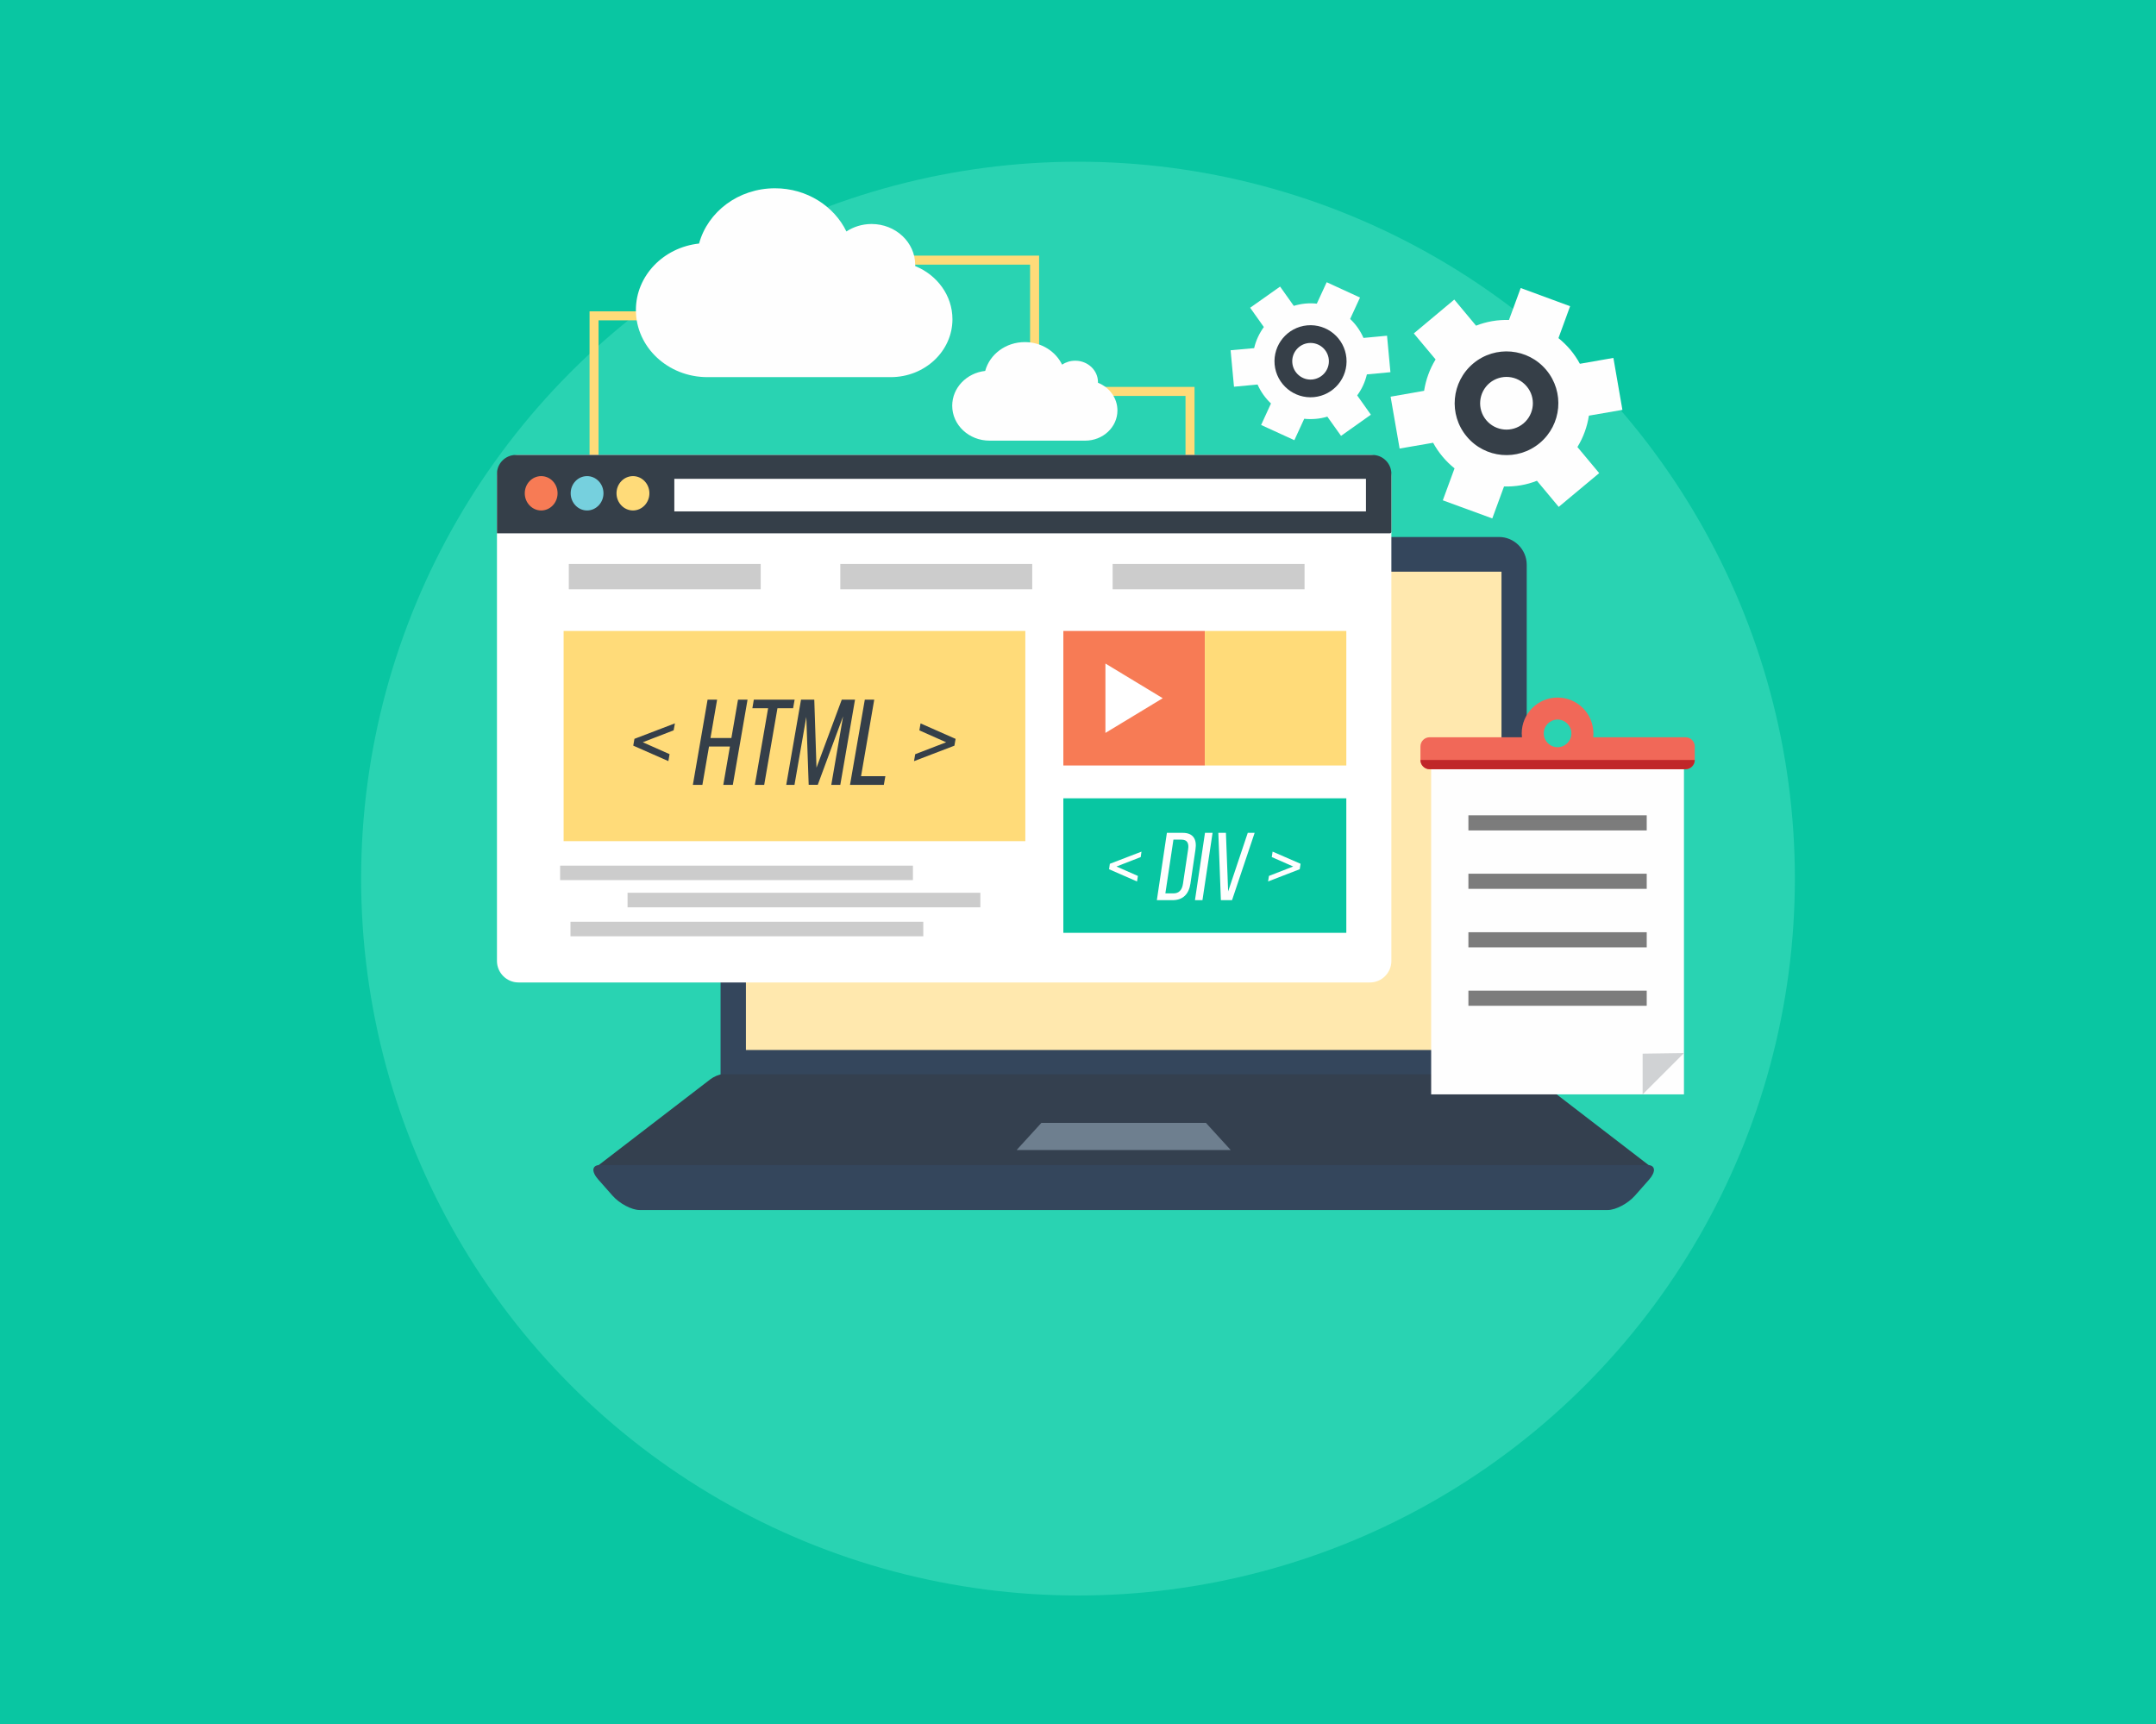 <?xml version="1.0" encoding="utf-8"?>
<!-- Generator: Adobe Illustrator 23.0.0, SVG Export Plug-In . SVG Version: 6.00 Build 0)  -->
<svg version="1.1" id="Web_Design_2_" xmlns="http://www.w3.org/2000/svg" xmlns:xlink="http://www.w3.org/1999/xlink" x="0px"
	 y="0px" viewBox="0 0 1200 959.72" style="enable-background:new 0 0 1200 959.72;" xml:space="preserve">
<style type="text/css">
	.st0{fill:#09C6A2;}
	.st1{fill:#29D3B2;}
	.st2{display:none;}
	.st3{display:inline;fill:#F2F2F2;}
	.st4{fill:#FFDB79;}
	.st5{fill-rule:evenodd;clip-rule:evenodd;fill:#34465C;}
	.st6{fill-rule:evenodd;clip-rule:evenodd;fill:#34404F;}
	.st7{fill-rule:evenodd;clip-rule:evenodd;fill:#6E7F8F;}
	.st8{fill-rule:evenodd;clip-rule:evenodd;fill:#FFE8AE;}
	.st9{fill-rule:evenodd;clip-rule:evenodd;fill:#FEFEFE;}
	.st10{fill-rule:evenodd;clip-rule:evenodd;fill:#363F48;}
	.st11{fill-rule:evenodd;clip-rule:evenodd;fill:#F16858;}
	.st12{fill-rule:evenodd;clip-rule:evenodd;fill:#C02729;}
	.st13{fill-rule:evenodd;clip-rule:evenodd;fill:#D0D2D4;}
	.st14{fill-rule:evenodd;clip-rule:evenodd;fill:#7C7C7C;}
	.st15{fill-rule:evenodd;clip-rule:evenodd;fill:#FFFFFF;}
	.st16{fill-rule:evenodd;clip-rule:evenodd;fill:#353F49;}
	.st17{fill-rule:evenodd;clip-rule:evenodd;fill:#F77B55;}
	.st18{fill-rule:evenodd;clip-rule:evenodd;fill:#76D0DE;}
	.st19{fill-rule:evenodd;clip-rule:evenodd;fill:#FFDB79;}
	.st20{fill-rule:evenodd;clip-rule:evenodd;fill:#CCCCCC;}
	.st21{fill-rule:evenodd;clip-rule:evenodd;fill:#08C6A2;}
</style>
<g id="Background">
	<rect id="Background_1" y="-111" class="st0" width="1200" height="1200"/>
	<circle id="Background_2" class="st1" cx="600" cy="489" r="399"/>
</g>
<g id="Web_Design" class="st2">
	<path class="st3" d="M458.05,1096.13c-1.61,5.15-3.24,9.91-4.9,14.29c-1.65,4.38-3.3,8.64-4.95,12.79h-5.59
		c-2.04-5.88-3.83-12.08-5.39-18.6c-1.56-6.53-3-13.63-4.35-21.31h5.88c0.54,3,1.09,5.99,1.67,8.99c0.58,3,1.17,5.9,1.79,8.73
		c0.61,2.82,1.23,5.52,1.84,8.09c0.61,2.57,1.25,4.95,1.9,7.14c1.54-4.03,3.17-8.46,4.9-13.28c1.73-4.82,3.34-9.8,4.84-14.95h4.84
		c1.5,5.15,3.13,10.13,4.9,14.95c1.77,4.82,3.42,9.25,4.95,13.28c0.61-2.15,1.23-4.51,1.84-7.08c0.61-2.57,1.22-5.27,1.81-8.09
		c0.59-2.82,1.18-5.74,1.76-8.75c0.58-3.01,1.13-6.02,1.67-9.02h5.7c-1.38,7.68-2.85,14.78-4.41,21.31
		c-1.56,6.53-3.33,12.73-5.33,18.6h-5.59c-1.69-4.15-3.34-8.41-4.95-12.79C461.27,1106.03,459.66,1101.27,458.05,1096.13z"/>
	<path class="st3" d="M489.73,1123.2v-39.92h24.36v4.78h-18.78v11.87h16.7v4.67h-16.7v13.82h20.22v4.78H489.73z"/>
	<path class="st3" d="M533.39,1123.54c-0.81,0-1.68-0.02-2.62-0.06c-0.94-0.04-1.88-0.1-2.82-0.17c-0.94-0.08-1.87-0.17-2.79-0.29
		c-0.92-0.11-1.77-0.27-2.53-0.46v-38.71c0.77-0.19,1.61-0.34,2.53-0.46c0.92-0.12,1.85-0.21,2.79-0.29
		c0.94-0.08,1.87-0.13,2.79-0.17c0.92-0.04,1.79-0.06,2.59-0.06c2.3,0,4.46,0.17,6.48,0.52c2.02,0.34,3.76,0.93,5.24,1.76
		c1.48,0.83,2.64,1.91,3.48,3.25c0.84,1.34,1.27,3,1.27,4.95c0,2.19-0.52,3.98-1.56,5.38c-1.04,1.4-2.42,2.45-4.15,3.14
		c2.34,0.69,4.2,1.78,5.59,3.28c1.38,1.5,2.07,3.61,2.07,6.34c0,3.99-1.47,7-4.41,9.01S539.76,1123.54,533.39,1123.54z
		 M528.14,1100.1h5.88c1.38,0,2.69-0.1,3.92-0.29c1.23-0.19,2.29-0.54,3.2-1.04c0.9-0.5,1.61-1.15,2.13-1.96
		c0.52-0.81,0.78-1.82,0.78-3.05c0-1.15-0.27-2.12-0.81-2.91c-0.54-0.79-1.28-1.42-2.22-1.9c-0.94-0.48-2.05-0.83-3.31-1.06
		c-1.27-0.23-2.61-0.35-4.03-0.35c-1.42,0-2.53,0.02-3.34,0.06c-0.81,0.04-1.54,0.1-2.19,0.17V1100.1z M528.14,1104.6v14.05
		c0.42,0.04,0.92,0.08,1.5,0.12c0.5,0.04,1.08,0.07,1.76,0.08c0.67,0.02,1.45,0.03,2.33,0.03c1.65,0,3.22-0.11,4.69-0.32
		c1.48-0.21,2.77-0.58,3.89-1.12c1.11-0.54,2.01-1.29,2.68-2.25c0.67-0.96,1.01-2.17,1.01-3.63c0-1.31-0.25-2.41-0.75-3.31
		c-0.5-0.9-1.22-1.62-2.16-2.16c-0.94-0.54-2.06-0.92-3.37-1.15c-1.31-0.23-2.76-0.34-4.38-0.34H528.14z"/>
	<path class="st3" d="M605.73,1103.21c0,3.46-0.54,6.46-1.61,9.01c-1.08,2.55-2.59,4.67-4.55,6.34c-1.96,1.67-4.3,2.92-7.03,3.74
		c-2.73,0.83-5.72,1.24-8.99,1.24c-1.61,0-3.39-0.07-5.33-0.2c-1.94-0.13-3.7-0.39-5.27-0.78v-38.71c1.57-0.38,3.33-0.64,5.27-0.78
		c1.94-0.13,3.72-0.2,5.33-0.2c3.26,0,6.26,0.41,8.99,1.24c2.73,0.83,5.07,2.07,7.03,3.74c1.96,1.67,3.47,3.78,4.55,6.34
		C605.19,1096.75,605.73,1099.76,605.73,1103.21z M584.02,1118.65c5.3,0,9.25-1.35,11.87-4.06c2.61-2.71,3.92-6.5,3.92-11.38
		c0-4.88-1.31-8.67-3.92-11.38c-2.61-2.71-6.57-4.06-11.87-4.06c-1.58,0-2.79,0.02-3.66,0.06c-0.86,0.04-1.47,0.08-1.81,0.11v30.53
		c0.35,0.04,0.95,0.08,1.81,0.12C581.22,1118.63,582.44,1118.65,584.02,1118.65z"/>
	<path class="st3" d="M614.03,1123.2v-39.92h24.37v4.78h-18.78v11.87h16.7v4.67h-16.7v13.82h20.22v4.78H614.03z"/>
	<path class="st3" d="M656.19,1119.22c5.84,0,8.76-2,8.76-5.99c0-1.23-0.26-2.28-0.78-3.14c-0.52-0.86-1.22-1.61-2.1-2.25
		c-0.88-0.63-1.89-1.18-3.02-1.64c-1.13-0.46-2.33-0.92-3.6-1.38c-1.46-0.5-2.84-1.07-4.15-1.7c-1.31-0.63-2.44-1.38-3.4-2.25
		c-0.96-0.86-1.72-1.89-2.27-3.08c-0.56-1.19-0.84-2.63-0.84-4.32c0-3.49,1.19-6.22,3.57-8.18c2.38-1.96,5.67-2.94,9.85-2.94
		c2.42,0,4.62,0.26,6.59,0.78c1.98,0.52,3.43,1.08,4.35,1.7l-1.79,4.55c-0.81-0.5-2.01-0.99-3.6-1.47
		c-1.59-0.48-3.45-0.72-5.56-0.72c-1.08,0-2.07,0.11-3,0.34s-1.73,0.58-2.42,1.04c-0.69,0.46-1.24,1.05-1.64,1.76
		c-0.4,0.71-0.6,1.55-0.6,2.51c0,1.08,0.21,1.98,0.63,2.71c0.42,0.73,1.02,1.37,1.79,1.93s1.66,1.07,2.68,1.53
		c1.02,0.46,2.14,0.92,3.37,1.38c1.73,0.69,3.31,1.38,4.75,2.07c1.44,0.69,2.69,1.52,3.75,2.48c1.05,0.96,1.87,2.1,2.45,3.43
		c0.58,1.33,0.86,2.93,0.86,4.81c0,3.5-1.28,6.18-3.83,8.06c-2.55,1.88-6.15,2.82-10.8,2.82c-1.57,0-3.02-0.11-4.35-0.32
		c-1.32-0.21-2.5-0.46-3.54-0.75c-1.04-0.29-1.93-0.59-2.68-0.92c-0.75-0.33-1.34-0.6-1.76-0.84l1.67-4.61
		c0.88,0.5,2.23,1.06,4.03,1.67S653.58,1119.22,656.19,1119.22z"/>
	<path class="st3" d="M677.56,1083.28h5.59v39.92h-5.59V1083.28z"/>
	<path class="st3" d="M717.42,1103.56H723v18.66c-0.46,0.15-1.12,0.33-1.99,0.52c-0.87,0.19-1.86,0.38-3,0.58
		c-1.13,0.19-2.37,0.35-3.72,0.49c-1.34,0.13-2.71,0.2-4.09,0.2c-2.8,0-5.36-0.46-7.66-1.38c-2.3-0.92-4.28-2.26-5.93-4.03
		c-1.65-1.77-2.93-3.94-3.83-6.51c-0.9-2.57-1.35-5.53-1.35-8.87c0-3.34,0.51-6.31,1.53-8.9c1.02-2.59,2.39-4.77,4.12-6.54
		c1.73-1.77,3.75-3.11,6.08-4.03c2.32-0.92,4.81-1.38,7.46-1.38c1.8,0,3.41,0.12,4.81,0.35c1.4,0.23,2.6,0.5,3.6,0.81
		c1,0.31,1.81,0.61,2.45,0.92c0.63,0.31,1.07,0.54,1.3,0.69l-1.78,4.67c-1.12-0.73-2.59-1.33-4.44-1.82
		c-1.84-0.48-3.72-0.72-5.65-0.72c-2.04,0-3.89,0.37-5.56,1.09c-1.67,0.73-3.09,1.79-4.26,3.17c-1.17,1.38-2.08,3.06-2.74,5.04
		c-0.65,1.98-0.98,4.2-0.98,6.65c0,2.38,0.28,4.55,0.84,6.51c0.56,1.96,1.4,3.64,2.53,5.04c1.13,1.4,2.53,2.49,4.21,3.26
		s3.64,1.15,5.9,1.15c1.61,0,2.99-0.09,4.12-0.26c1.13-0.17,1.95-0.34,2.45-0.49V1103.56z"/>
	<path class="st3" d="M759.12,1123.2c-0.85-1.42-1.81-3.01-2.91-4.78c-1.09-1.77-2.27-3.6-3.54-5.5c-1.27-1.9-2.58-3.83-3.94-5.79
		c-1.36-1.96-2.72-3.85-4.06-5.67c-1.35-1.82-2.65-3.54-3.92-5.15c-1.27-1.61-2.44-3.03-3.51-4.26v31.16h-5.47v-39.92h4.44
		c1.8,1.92,3.73,4.16,5.79,6.71c2.05,2.55,4.09,5.18,6.11,7.89c2.02,2.71,3.92,5.37,5.7,7.98c1.79,2.61,3.29,4.94,4.52,6.97v-29.55
		h5.47v39.92H759.12z"/>
</g>
<g id="Web_Design_1_">
	<g>
		<polygon class="st4" points="471.11,142.27 575.84,142.27 578.35,142.27 578.35,144.78 578.35,215.34 662.35,215.34 
			664.86,215.34 664.86,217.85 664.86,253.49 659.84,253.49 659.84,220.36 575.84,220.36 573.33,220.36 573.33,217.85 
			573.33,147.29 471.11,147.29 		"/>
		<polygon class="st4" points="388.33,178.29 333.15,178.29 333.15,273.37 328.14,273.37 328.14,175.78 328.14,173.27 
			330.64,173.27 388.33,173.27 		"/>
	</g>
	<g>
		<path class="st5" d="M416.54,298.87h417.79c8.47,0,15.43,6.96,15.43,15.48v285.38h-448.7V314.35
			C401.07,305.83,408.02,298.87,416.54,298.87L416.54,298.87z"/>
		<path class="st6" d="M331.54,651.93h293.9h293.85c1.61,0,1.28-1.23-0.71-2.74l-63.09-48.51c-1.99-1.52-4.92-2.74-6.53-2.74H625.44
			H401.92c-1.61,0-4.54,1.23-6.53,2.74l-63.13,48.51C330.27,650.69,329.93,651.93,331.54,651.93L331.54,651.93z"/>
		<path class="st5" d="M333.91,648.42c194.32,0,388.69,0,583.06,0c4.4,0,4.83,3.6,0.95,8.05l-7.9,8.95
			c-3.93,4.45-10.74,8.04-15.15,8.04c-179.65,0-359.25,0-538.85,0c-4.45,0-11.26-3.6-15.14-8.04l-7.9-8.95
			C329.03,652.02,329.46,648.42,333.91,648.42L333.91,648.42z"/>
		<polygon class="st7" points="579.63,624.95 604.38,624.95 646.5,624.95 671.2,624.95 684.97,640.05 632.73,640.05 618.15,640.05 
			565.85,640.05 		"/>
		<rect x="415.17" y="318.18" class="st8" width="420.54" height="266.21"/>
	</g>
	<g>
		<g>
			<path class="st9" d="M877.97,248.8c3.31-5.39,5.44-11.31,6.39-17.46l18.65-3.22l-5.02-28.92l-18.65,3.27
				c-1.46-2.7-3.22-5.3-5.25-7.76c-2.04-2.41-4.31-4.59-6.67-6.53l6.48-17.75l-27.5-10.13l-6.53,17.79
				c-6.2-0.19-12.45,0.85-18.32,3.17l-12.11-14.53l-22.53,18.84l12.12,14.48c-3.31,5.39-5.44,11.36-6.39,17.46l-18.65,3.27
				l5.02,28.87l18.65-3.22c1.47,2.7,3.22,5.3,5.25,7.71c2.04,2.46,4.31,4.64,6.67,6.53l-6.53,17.79l27.54,10.08l6.53-17.79
				c6.2,0.19,12.45-0.85,18.32-3.17l12.12,14.53l22.53-18.79L877.97,248.8z"/>
			<path class="st10" d="M847.92,235.69c6.2-5.21,7.05-14.43,1.84-20.63c-5.21-6.25-14.43-7.05-20.68-1.89
				c-6.2,5.21-7.05,14.48-1.85,20.68C832.44,240.05,841.67,240.9,847.92,235.69L847.92,235.69z M857.01,246.58
				c12.21-10.22,13.87-28.4,3.64-40.65c-10.22-12.21-28.4-13.87-40.65-3.64c-12.21,10.22-13.87,28.44-3.64,40.65
				C826.57,255.19,844.75,256.8,857.01,246.58L857.01,246.58z"/>
		</g>
		<g>
			<path class="st9" d="M758.9,188.08c-1.75-4.02-4.31-7.62-7.43-10.55l5.49-11.93l-18.55-8.52l-5.49,11.93
				c-2.08-0.24-4.26-0.24-6.48-0.05c-2.18,0.24-4.31,0.66-6.34,1.28l-7.62-10.74l-16.66,11.78l7.62,10.74
				c-2.51,3.46-4.4,7.43-5.4,11.74l-13.11,1.18l1.89,20.3l13.11-1.23c1.8,4.02,4.35,7.62,7.48,10.55l-5.49,11.97l18.5,8.47
				l5.49-11.93c2.13,0.24,4.3,0.24,6.48,0.05c2.23-0.19,4.36-0.62,6.39-1.23l7.62,10.7l16.61-11.78l-7.62-10.74
				c2.56-3.45,4.4-7.43,5.39-11.69l13.11-1.23l-1.89-20.3L758.9,188.08z"/>
			<path class="st10" d="M739.59,200.1c-0.52-5.58-5.49-9.7-11.12-9.18c-5.58,0.52-9.7,5.49-9.18,11.07
				c0.52,5.58,5.49,9.75,11.07,9.23C735.99,210.66,740.11,205.74,739.59,200.1L739.59,200.1z M749.39,199.21
				c-1.04-11.03-10.79-19.12-21.82-18.13c-11.03,1.04-19.12,10.79-18.13,21.82c1.04,11.03,10.84,19.17,21.87,18.13
				C742.33,219.98,750.42,210.23,749.39,199.21L749.39,199.21z"/>
		</g>
	</g>
	<g>
		<path class="st9" d="M431.35,104.79c-20.35,0-37.43,13.06-42.26,30.76c-19.78,2.13-35.16,17.89-35.16,37.01
			c0,20.63,17.84,37.34,39.8,37.34l0,0h101.75l0,0c0.09,0,0.19,0,0.28,0c18.98,0,34.36-14.43,34.36-32.23
			c0-13.25-8.57-24.66-20.73-29.58c0-0.24,0-0.43,0-0.66c0-12.59-10.89-22.76-24.28-22.76c-5.21,0-10.08,1.56-14.01,4.16
			C464.24,114.68,449.01,104.79,431.35,104.79L431.35,104.79z"/>
		<path class="st9" d="M570.4,190.4c-10.65,0-19.55,6.82-22.05,16.04c-10.32,1.14-18.36,9.37-18.36,19.36
			c0,10.74,9.28,19.45,20.78,19.45l0,0h53.1l0,0c0.05,0,0.09,0,0.14,0c9.89,0,17.94-7.52,17.94-16.8c0-6.91-4.45-12.87-10.84-15.43
			c0-0.14,0-0.24,0-0.38c0-6.53-5.63-11.88-12.64-11.88c-2.75,0-5.25,0.8-7.34,2.18C587.58,195.56,579.63,190.4,570.4,190.4
			L570.4,190.4z"/>
	</g>
	<g>
		<rect x="796.57" y="428.12" class="st9" width="140.7" height="180.97"/>
		<path class="st11" d="M938.17,428.12h-71.23h-71.23c-2.84,0-5.11-2.32-5.11-5.11v-7.57c0-2.79,2.27-5.11,5.11-5.11h51.4
			c-0.09-0.71-0.14-1.42-0.14-2.13c0-11.03,8.94-19.97,19.97-19.97c10.98,0,19.92,8.94,19.92,19.97c0,0.71-0.05,1.42-0.09,2.13h51.4
			c2.79,0,5.11,2.32,5.11,5.11v7.57C943.28,425.8,940.96,428.12,938.17,428.12L938.17,428.12z M866.94,400.48
			c-4.26,0-7.71,3.45-7.71,7.72c0,4.21,3.46,7.67,7.71,7.67c4.21,0,7.67-3.45,7.67-7.67C874.61,403.94,871.15,400.48,866.94,400.48
			L866.94,400.48z"/>
		<path class="st12" d="M938.17,428.12h-71.23h-71.23c-2.84,0-5.11-2.32-5.11-5.11v-0.05h152.67v0.05
			C943.28,425.8,940.96,428.12,938.17,428.12L938.17,428.12z"/>
		<polygon class="st13" points="914.27,609.1 937.27,586.1 914.27,586.43 		"/>
		<g>
			<rect x="817.3" y="453.77" class="st14" width="99.24" height="8.42"/>
			<rect x="817.3" y="486.28" class="st14" width="99.24" height="8.42"/>
			<rect x="817.3" y="518.85" class="st14" width="99.24" height="8.42"/>
			<rect x="817.3" y="551.36" class="st14" width="99.24" height="8.42"/>
		</g>
	</g>
	<g>
		<g>
			<path class="st15" d="M288.57,253.2h473.92c6.58,0,11.93,5.4,11.93,11.97v269.66c0,6.58-5.35,11.97-11.93,11.97H288.57
				c-6.58,0-11.97-5.4-11.97-11.97V265.18C276.6,258.6,281.99,253.2,288.57,253.2L288.57,253.2z"/>
			<g>
				<path class="st16" d="M287.1,253.2h476.81c5.77,0,10.51,4.73,10.51,10.51v32.28c0,0.47-0.38,0.85-0.85,0.85H276.6v-33.13
					C276.6,257.94,281.33,253.2,287.1,253.2L287.1,253.2z"/>
				<path class="st17" d="M301.21,284.11c5.06,0,9.13-4.31,9.13-9.56c0-5.3-4.07-9.56-9.13-9.56c-5.02,0-9.13,4.26-9.13,9.56
					C292.07,279.8,296.19,284.11,301.21,284.11L301.21,284.11z"/>
				<path class="st18" d="M326.76,284.11c5.02,0,9.13-4.31,9.13-9.56c0-5.3-4.12-9.56-9.13-9.56c-5.06,0-9.13,4.26-9.13,9.56
					C317.63,279.8,321.7,284.11,326.76,284.11L326.76,284.11z"/>
				<path class="st19" d="M352.32,284.11c5.02,0,9.13-4.31,9.13-9.56c0-5.3-4.12-9.56-9.13-9.56c-5.06,0-9.18,4.26-9.18,9.56
					C343.14,279.8,347.25,284.11,352.32,284.11L352.32,284.11z"/>
				<rect x="375.32" y="266.5" class="st15" width="384.95" height="18.13"/>
			</g>
		</g>
		<rect x="316.59" y="313.88" class="st20" width="106.82" height="14.1"/>
		<rect x="467.7" y="313.88" class="st20" width="106.82" height="14.1"/>
		<rect x="619.28" y="313.88" class="st20" width="106.82" height="14.1"/>
		<rect x="313.7" y="351.17" class="st19" width="256.98" height="116.99"/>
		<rect x="591.84" y="351.17" class="st17" width="78.75" height="74.87"/>
		<rect x="311.76" y="481.79" class="st20" width="196.36" height="8.04"/>
		<rect x="349.29" y="496.89" class="st20" width="196.36" height="8.09"/>
		<rect x="317.53" y="513.02" class="st20" width="196.36" height="8.09"/>
		<polygon class="st15" points="647.16,388.6 631.21,398.26 615.26,407.91 615.26,388.6 615.26,369.3 631.21,378.95 		"/>
		<rect x="591.84" y="444.31" class="st21" width="157.5" height="74.87"/>
		<rect x="670.59" y="351.17" class="st19" width="78.75" height="74.87"/>
		<path class="st16" d="M372.67,419.74l-14.91-6.63l17.18-6.63l0.71-3.88l-22.53,8.61l-0.66,3.79l19.55,8.61L372.67,419.74z
			 M406.27,415.48l-3.69,21.35h5.3l8.19-47.42h-5.3l-3.69,21.34h-11.64l3.69-21.34h-5.3l-8.19,47.42h5.3l3.69-21.35H406.27z
			 M425.34,436.83l7.38-42.64h8.71l0.85-4.78h-22.72l-0.8,4.78h8.76l-7.38,42.64H425.34z M469.26,398.68l-6.58,38.15h5.02
			l8.19-47.42h-7.38l-14.06,37.86l-1.23-37.86h-7.38l-8.23,47.42h4.59l6.58-37.81l1.32,37.77h5.06L469.26,398.68z M491.93,436.83
			l0.85-4.83h-13.53l7.34-42.59h-5.25l-8.24,47.42H491.93z M508.73,423.63l22.48-8.61l0.66-3.79l-19.5-8.61l-0.66,3.88l14.91,6.63
			l-17.23,6.63L508.73,423.63z"/>
		<path class="st9" d="M633.34,487.52l-11.92-5.25l13.49-5.25l0.42-3.03l-17.61,6.77l-0.43,3.03l15.57,6.81L633.34,487.52z
			 M649.48,463.52L643.89,501h8.76c5.87,0,9.09-3.5,9.94-9.27l2.79-18.88c0.9-5.77-1.28-9.32-7.1-9.32H649.48z M648.63,497.22
			l4.49-29.91h4.5c3.03,0,4.21,1.89,3.69,5.3l-2.89,19.31c-0.52,3.41-2.22,5.3-5.25,5.3H648.63z M670.68,463.52L665.1,501h4.17
			l5.63-37.48H670.68z M678.11,463.52l1.42,37.48h6.2l12.59-37.48h-3.83l-10.93,32.61l-1.23-32.61H678.11z M705.8,490.59l17.61-6.81
			l0.47-3.03l-15.57-6.77l-0.47,3.03l11.93,5.25l-13.49,5.25L705.8,490.59z"/>
	</g>
</g>
</svg>
